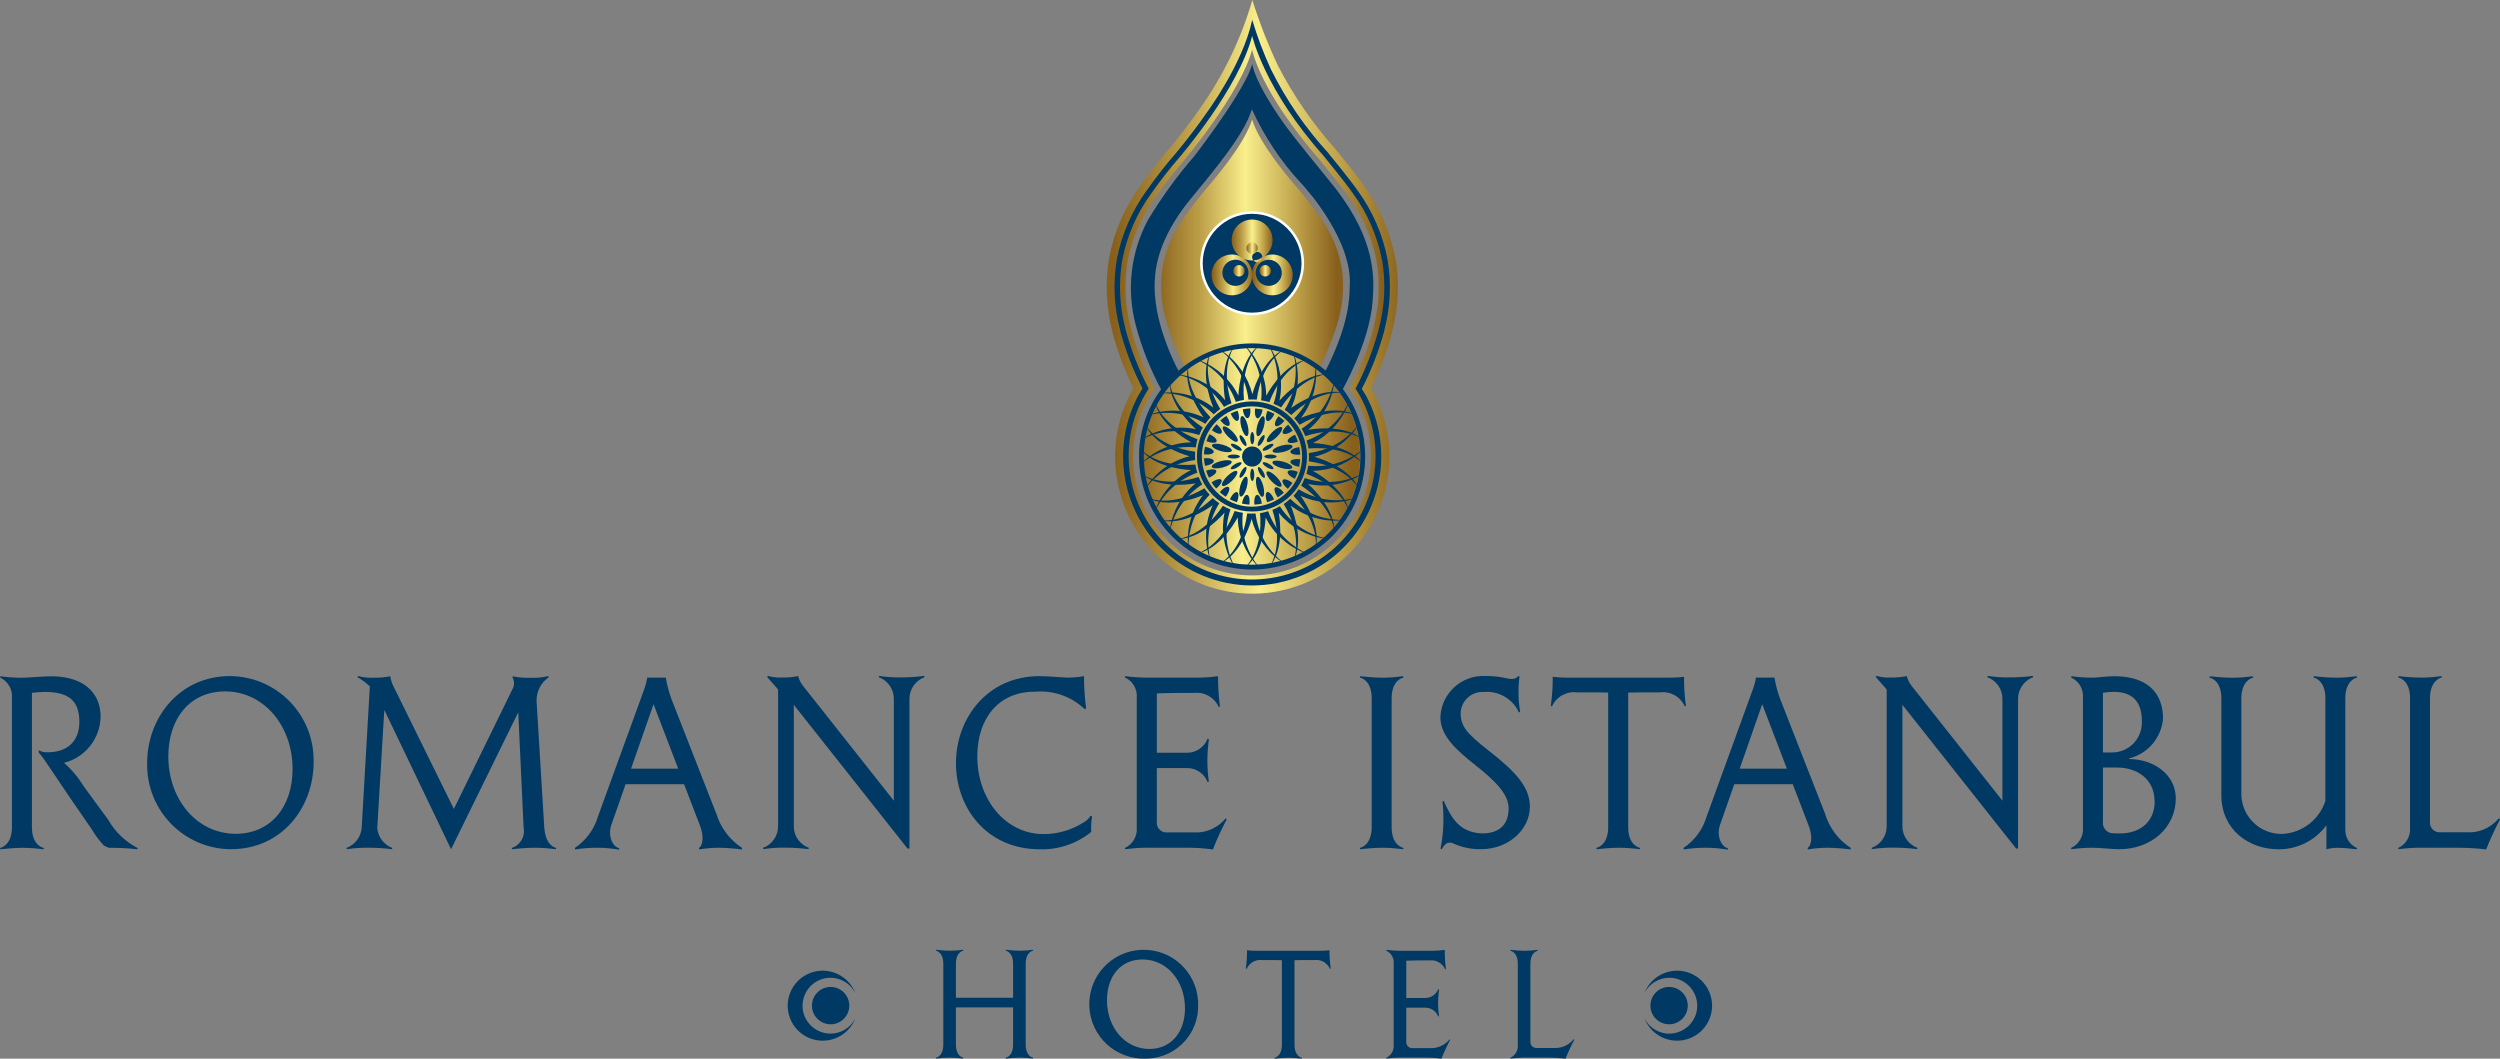 <?xml version="1.0" encoding="UTF-8"?>
<svg id="Laag_1" data-name="Laag 1" xmlns="http://www.w3.org/2000/svg" xmlns:xlink="http://www.w3.org/1999/xlink" viewBox="0 0 337.43 142.89">
  <rect x="0" y="0" width="337.43" height="142.89" fill="#808080" stroke="none"/>
  <defs>
    <style>
      .cls-1 {
        fill: url(#Naamloos_verloop_10);
      }

      .cls-1, .cls-2, .cls-3, .cls-4, .cls-5, .cls-6, .cls-7, .cls-8, .cls-9, .cls-10, .cls-11, .cls-12 {
        stroke-width: 0px;
      }

      .cls-2 {
        fill: url(#Naamloos_verloop_2);
      }

      .cls-3 {
        fill: url(#Naamloos_verloop_7);
      }

      .cls-4 {
        fill: url(#Naamloos_verloop_9);
      }

      .cls-5 {
        fill: url(#Naamloos_verloop_4);
      }

      .cls-6 {
        fill: url(#Naamloos_verloop_6);
      }

      .cls-7 {
        fill: url(#Naamloos_verloop_5);
      }

      .cls-8 {
        fill: url(#Naamloos_verloop_3);
      }

      .cls-9 {
        fill: url(#Naamloos_verloop_8);
      }

      .cls-10 {
        fill: #003963;
      }

      .cls-11 {
        fill: #fff;
      }

      .cls-12 {
        fill: url(#Naamloos_verloop);
      }
    </style>
    <linearGradient id="Naamloos_verloop" data-name="Naamloos verloop" x1="-606.6" y1="-80.79" x2="-605.28" y2="-80.79" gradientTransform="translate(11426.49 2192.49) scale(18.58 26.72)" gradientUnits="userSpaceOnUse">
      <stop offset="0" stop-color="#88601c"/>
      <stop offset=".25" stop-color="#bd9f48"/>
      <stop offset=".5" stop-color="#faef8c"/>
      <stop offset=".79" stop-color="#bd9f48"/>
      <stop offset="1" stop-color="#88601c"/>
    </linearGradient>
    <linearGradient id="Naamloos_verloop_2" data-name="Naamloos verloop 2" x1="-612.52" y1="-74.56" x2="-611.19" y2="-74.56" gradientTransform="translate(13708.03 1711.61) scale(22.13)" gradientUnits="userSpaceOnUse">
      <stop offset="0" stop-color="#88601c"/>
      <stop offset=".25" stop-color="#bd9f48"/>
      <stop offset=".5" stop-color="#faef8c"/>
      <stop offset=".79" stop-color="#bd9f48"/>
      <stop offset="1" stop-color="#88601c"/>
    </linearGradient>
    <linearGradient id="Naamloos_verloop_3" data-name="Naamloos verloop 3" x1="-479.49" y1="71.79" x2="-478.17" y2="71.79" gradientTransform="translate(2163.13 -262.28) scale(4.17)" gradientUnits="userSpaceOnUse">
      <stop offset="0" stop-color="#88601c"/>
      <stop offset=".25" stop-color="#bd9f48"/>
      <stop offset=".5" stop-color="#faef8c"/>
      <stop offset=".79" stop-color="#bd9f48"/>
      <stop offset="1" stop-color="#88601c"/>
    </linearGradient>
    <linearGradient id="Naamloos_verloop_4" data-name="Naamloos verloop 4" x1="-58.3" y1="536.94" x2="-56.98" y2="536.94" gradientTransform="translate(234.68 -591.67) scale(1.17)" gradientUnits="userSpaceOnUse">
      <stop offset="0" stop-color="#88601c"/>
      <stop offset=".25" stop-color="#bd9f48"/>
      <stop offset=".5" stop-color="#faef8c"/>
      <stop offset=".79" stop-color="#bd9f48"/>
      <stop offset="1" stop-color="#88601c"/>
    </linearGradient>
    <linearGradient id="Naamloos_verloop_5" data-name="Naamloos verloop 5" x1="-479.17" y1="71.79" x2="-477.85" y2="71.79" gradientTransform="translate(2167.26 -262.28) scale(4.17)" gradientUnits="userSpaceOnUse">
      <stop offset="0" stop-color="#88601c"/>
      <stop offset=".25" stop-color="#bd9f48"/>
      <stop offset=".5" stop-color="#faef8c"/>
      <stop offset=".79" stop-color="#bd9f48"/>
      <stop offset="1" stop-color="#88601c"/>
    </linearGradient>
    <linearGradient id="Naamloos_verloop_6" data-name="Naamloos verloop 6" x1="-57.56" y1="536.94" x2="-56.24" y2="536.94" gradientTransform="translate(237.36 -591.67) scale(1.17)" gradientUnits="userSpaceOnUse">
      <stop offset="0" stop-color="#88601c"/>
      <stop offset=".25" stop-color="#bd9f48"/>
      <stop offset=".5" stop-color="#faef8c"/>
      <stop offset=".79" stop-color="#bd9f48"/>
      <stop offset="1" stop-color="#88601c"/>
    </linearGradient>
    <linearGradient id="Naamloos_verloop_7" data-name="Naamloos verloop 7" x1="-479.31" y1="63.84" x2="-477.99" y2="63.84" gradientTransform="translate(2164.99 -245.83) scale(4.17 4.36)" gradientUnits="userSpaceOnUse">
      <stop offset="0" stop-color="#88601c"/>
      <stop offset=".25" stop-color="#bd9f48"/>
      <stop offset=".5" stop-color="#faef8c"/>
      <stop offset=".79" stop-color="#bd9f48"/>
      <stop offset="1" stop-color="#88601c"/>
    </linearGradient>
    <linearGradient id="Naamloos_verloop_8" data-name="Naamloos verloop 8" x1="-57.93" y1="536.3" x2="-56.61" y2="536.3" gradientTransform="translate(236.02 -593.99) scale(1.17)" gradientUnits="userSpaceOnUse">
      <stop offset="0" stop-color="#88601c"/>
      <stop offset=".25" stop-color="#bd9f48"/>
      <stop offset=".5" stop-color="#faef8c"/>
      <stop offset=".79" stop-color="#bd9f48"/>
      <stop offset="1" stop-color="#88601c"/>
    </linearGradient>
    <linearGradient id="Naamloos_verloop_9" data-name="Naamloos verloop 9" x1="-620.42" y1="-96.62" x2="-619.1" y2="-96.62" gradientTransform="translate(18595.32 5898.2) scale(29.73 60.63)" gradientUnits="userSpaceOnUse">
      <stop offset="0" stop-color="#88601c"/>
      <stop offset=".25" stop-color="#bd9f48"/>
      <stop offset=".5" stop-color="#faef8c"/>
      <stop offset=".79" stop-color="#bd9f48"/>
      <stop offset="1" stop-color="#88601c"/>
    </linearGradient>
    <linearGradient id="Naamloos_verloop_10" data-name="Naamloos verloop 10" x1="-618.09" y1="-95.48" x2="-616.77" y2="-95.48" gradientTransform="translate(16839.23 5342.55) scale(27 55.52)" gradientUnits="userSpaceOnUse">
      <stop offset="0" stop-color="#88601c"/>
      <stop offset=".25" stop-color="#bd9f48"/>
      <stop offset=".5" stop-color="#faef8c"/>
      <stop offset=".79" stop-color="#bd9f48"/>
      <stop offset="1" stop-color="#88601c"/>
    </linearGradient>
  </defs>
  <g id="romancehotel">
    <g id="Group_119" data-name="Group 119">
      <path id="Path_326" data-name="Path 326" class="cls-10" d="M169.01,8.61s-.26,2.54-7.79,12.44c-2.33,2.68-4.42,5.56-6.26,8.61-2.35,4.36-2.94,9.46-1.66,14.24.82,3.11,2.02,6.11,3.57,8.94.83-.99,2.36-2.47,2.36-2.47,0,0-3.37-5.96-3.39-11.6,0-1.98.19-5.64,3.96-10.77,1.77-2.38,7.52-8.67,8.94-12.62l.24-.61c1.69,3.72,3.98,7.14,6.78,10.12.68.73,6.9,7.71,6.41,13.88-.03,1,.09,4.92-3.47,11.69,1.36,1.27,2.36,2.38,2.36,2.38,0,0,3.81-6.54,4.21-12.27.26-3.29.31-8.2-4.95-15.06-2.06-2.59-5.59-6.79-7.18-9.05s-3.71-5.63-4.13-7.83v-.02Z"/>
      <path id="Path_327" data-name="Path 327" class="cls-10" d="M169.09,79.29c-4.22.06-8.32-1.44-11.5-4.21-2.53-2.24-4.44-5.11-5.52-8.31-.78-2.47-.98-5.09-.59-7.65.37-2.44,1.18-4.78,2.39-6.93-1.77-3.3-2.96-6.89-3.5-10.6-.4-2.83-.24-5.71.45-8.49.62-2.63,1.85-5.07,3.59-7.14.47-.62,4.53-6.05,8.05-10.59,2.26-3,4.04-6.33,5.3-9.87l1.42-4.35,1.23,4.4c1.64,5.85,7.75,13.26,10.3,16.18,2.41,2.76,4.36,5.88,5.79,9.25,1.47,4.27,1.74,8.86.79,13.27-.64,2.81-1.65,5.52-3.01,8.06l-.03.06c2.58,4.21,3.29,9.31,1.95,14.06l-.04.19v.04c-.57,2.05-1.53,3.97-2.81,5.67-1.1,1.44-2.43,2.69-3.93,3.7-2.19,1.48-4.65,2.5-7.24,3.01h-.04c-1.01.16-2.02.24-3.04.24h-.01ZM185.18,31.45c-1.37-3.2-3.23-6.17-5.52-8.79-3.15-3.61-8.94-10.82-10.59-16.71-1.3,3.69-3.16,7.16-5.52,10.29-3.76,4.85-8.08,10.63-8.08,10.63,0,0-8.83,9.13,0,25.39,0,0-8,11.61,3.08,21.82,3.69,3.15,8.6,4.48,13.37,3.61,3.04-.56,10.55-3.08,12.88-11.38,1.38-4.71.59-9.79-2.14-13.86,1.24-2.59,6.05-10.56,2.51-21h.01Z"/>
      <path id="Path_328" data-name="Path 328" class="cls-12" d="M181.07,35.96c-.47-2.43-1.49-4.73-2.97-6.72-1.07-1.54-2.22-3.02-3.46-4.43-.42-.49-4.63-5.34-5.64-8.68h0c-1.02,3.34-5.22,8.18-5.64,8.68-1.23,1.41-2.39,2.89-3.46,4.43-1.48,1.99-2.5,4.29-2.97,6.72-.37,2.34-.24,4.74.37,7.03.85,2.95,2.06,5.79,3.58,8.45h16.25c1.53-2.67,2.73-5.51,3.58-8.46.61-2.29.73-4.69.36-7.03h0Z"/>
      <circle id="Ellipse_110" data-name="Ellipse 110" class="cls-2" cx="168.95" cy="61.61" r="14.62"/>
      <path id="Path_329" data-name="Path 329" class="cls-10" d="M183.62,61.61c0,8.08-6.55,14.62-14.62,14.62s-14.62-6.55-14.62-14.62,6.55-14.62,14.62-14.62h0c8.08,0,14.62,6.55,14.62,14.62ZM169,46.35c-8.43,0-15.26,6.83-15.26,15.26s6.83,15.26,15.26,15.26,15.26-6.83,15.26-15.26h0c0-8.43-6.83-15.26-15.26-15.26Z"/>
      <circle id="Ellipse_111" data-name="Ellipse 111" class="cls-11" cx="169" cy="35.53" r="7.02"/>
      <circle id="Ellipse_112" data-name="Ellipse 112" class="cls-10" cx="169" cy="35.53" r="6.67"/>
      <g id="Group_100" data-name="Group 100">
        <g id="Group_97" data-name="Group 97">
          <path id="Path_332" data-name="Path 332" class="cls-8" d="M168.66,35.73c-.76-1.32-2.45-1.77-3.76-1.01-1.32.76-1.77,2.45-1.01,3.76.76,1.32,2.45,1.77,3.76,1.01h0c1.32-.76,1.77-2.45,1.01-3.76ZM167.63,38.35c-.84.49-1.92.2-2.41-.65-.49-.84-.2-1.92.65-2.41.84-.49,1.92-.2,2.41.64s.2,1.92-.64,2.41h0Z"/>
          <circle id="Ellipse_113" data-name="Ellipse 113" class="cls-5" cx="167.23" cy="36.55" r=".77"/>
        </g>
        <g id="Group_98" data-name="Group 98">
          <path id="Path_333" data-name="Path 333" class="cls-7" d="M173.1,34.72c-1.32-.76-3-.31-3.76,1.01-.76,1.32-.31,3,1.01,3.76,1.32.76,3,.31,3.76-1.01h0c.76-1.32.31-3-1.01-3.76ZM172.77,37.71c-.49.84-1.57,1.13-2.41.64s-1.13-1.57-.64-2.41,1.56-1.13,2.41-.64c.84.49,1.13,1.57.65,2.41h0Z"/>
          <circle id="Ellipse_114" data-name="Ellipse 114" class="cls-6" cx="170.77" cy="36.55" r=".77"/>
        </g>
        <g id="Group_99" data-name="Group 99">
          <path id="Path_334" data-name="Path 334" class="cls-3" d="M169,29.63c-1.52,0-2.76,1.23-2.76,2.76s1.23,2.76,2.76,2.76,2.76-1.23,2.76-2.76h0c0-1.52-1.23-2.76-2.76-2.76ZM169,34.7c0-.38.31-.69.69-.69s.69.31.69.69-.31.69-.69.69-.68-.31-.69-.69h0Z"/>
          <circle id="Ellipse_115" data-name="Ellipse 115" class="cls-9" cx="169" cy="33.49" r=".77"/>
        </g>
      </g>
      <path id="Path_336" data-name="Path 336" class="cls-4" d="M188.31,34.75c-.68-3.48-2.11-6.77-4.19-9.65l-.02-.04c-.97-1.42-3.62-4.66-3.92-5.02l-.03-.03-.04-.05c-2.99-3.36-5.54-7.08-7.61-11.08-1.36-2.88-2.52-5.85-3.47-8.88-1.52,5.25-3.91,10.2-7.08,14.65-2.13,3.07-4.07,5.34-4.1,5.37h0c-1.4,1.61-2.71,3.3-3.93,5.04l-.02.03c-2.08,2.87-3.51,6.17-4.19,9.65-.57,3.35-.42,6.79.44,10.08v.04c.69,2.6,1.64,5.13,2.84,7.53-5.1,8.85-2.06,20.17,6.79,25.27,8.85,5.1,20.17,2.06,25.27-6.79,3.3-5.72,3.3-12.77,0-18.5,1.2-2.4,2.15-4.91,2.83-7.51v-.04c.87-3.29,1.03-6.72.45-10.08h-.02ZM186.85,44.57v.05c-.73,2.72-1.75,5.36-3.04,7.86l.64,1.06h0c.22.42.42.85.61,1.29,3.74,8.87-.43,19.09-9.29,22.82-8.87,3.74-19.09-.43-22.82-9.29-1.82-4.33-1.82-9.2,0-13.53.18-.44.39-.86.6-1.28h0l.65-1.12c-1.28-2.49-2.29-5.11-3.01-7.82v-.04c-.84-3.14-.98-6.43-.44-9.63.65-3.33,2.03-6.48,4.02-9.23l.03-.04c1.21-1.72,2.5-3.37,3.87-4.95.02-.03,1.99-2.32,4.16-5.45,0,0,4.91-6.58,6.18-12.59.69,2.28,1.53,4.51,2.53,6.68,2.05,4.12,4.66,7.94,7.78,11.33l.02.03v.02c.31.36,2.93,3.57,3.88,4.95l.03.04c2,2.75,3.37,5.9,4.02,9.23.55,3.2.4,6.49-.43,9.63h0v-.02Z"/>
      <path id="Path_337" data-name="Path 337" class="cls-1" d="M186.53,35.07c-.63-3.23-1.96-6.28-3.9-8.94l-.03-.04c-.95-1.39-3.71-4.76-3.83-4.9h0v-.02c-8.13-9.05-9.76-16.33-9.76-16.33-1.84,7.14-9.78,16.35-9.78,16.35-1.36,1.56-2.63,3.2-3.82,4.89l-.03.04c-1.94,2.66-3.27,5.71-3.9,8.94-.53,3.1-.38,6.28.42,9.32v.05c.75,2.78,1.8,5.47,3.14,8.02-5.03,7.71-2.85,18.03,4.86,23.06s18.03,2.85,23.06-4.86c3.6-5.53,3.61-12.66,0-18.19,1.34-2.55,2.39-5.25,3.14-8.04v-.05c.82-3.04.96-6.22.44-9.32v.02ZM185.39,44.21v.06c-.72,2.66-1.72,5.23-2.99,7.67l-.25.5c5.07,7.27,3.29,17.27-3.98,22.34s-17.27,3.29-22.34-3.98c-3.72-5.33-3.85-12.37-.35-17.84.12-.17.25-.33.39-.49l-.03-.05h0l-.3-.58-.02-.04v-.02h0c-1.23-2.39-2.2-4.9-2.89-7.5v-.06c-.79-2.94-.93-6.01-.42-9.01.61-3.12,1.91-6.08,3.78-8.65l.03-.04c1.17-1.67,2.43-3.29,3.77-4.84,0,0,7.65-9.07,9.21-14.99,0,0,.98,5.56,9.19,14.97,0,0,2.85,3.48,3.79,4.85l.03.04c1.88,2.57,3.17,5.52,3.78,8.65.51,3,.37,6.07-.41,9.01h.01Z"/>
      <circle id="Ellipse_116" data-name="Ellipse 116" class="cls-10" cx="169" cy="61.62" r="1.36"/>
      <g id="Group_101" data-name="Group 101">
        <ellipse id="Ellipse_117" data-name="Ellipse 117" class="cls-10" cx="167.97" cy="57.51" rx=".45" ry="1.39" transform="translate(-9.02 43.45) rotate(-14.36)"/>
        <ellipse id="Ellipse_118" data-name="Ellipse 118" class="cls-10" cx="166.05" cy="58.59" rx=".45" ry="1.39" transform="translate(6.37 132.8) rotate(-44.36)"/>
        <ellipse id="Ellipse_119" data-name="Ellipse 119" class="cls-10" cx="170.07" cy="65.71" rx=".45" ry="1.39" transform="translate(-10.98 44.23) rotate(-14.36)"/>
        <ellipse id="Ellipse_120" data-name="Ellipse 120" class="cls-10" cx="171.96" cy="64.66" rx=".45" ry="1.39" transform="translate(3.79 138.63) rotate(-44.35)"/>
        <ellipse id="Ellipse_121" data-name="Ellipse 121" class="cls-10" cx="164.92" cy="60.46" rx=".45" ry="1.39" transform="translate(62.19 202.94) rotate(-74.34)"/>
        <ellipse id="Ellipse_122" data-name="Ellipse 122" class="cls-10" cx="164.9" cy="62.67" rx="1.39" ry=".45" transform="translate(-10.39 42.82) rotate(-14.35)"/>
        <ellipse id="Ellipse_123" data-name="Ellipse 123" class="cls-10" cx="165.97" cy="64.58" rx="1.39" ry=".45" transform="translate(2.14 134.42) rotate(-44.35)"/>
        <ellipse id="Ellipse_124" data-name="Ellipse 124" class="cls-10" cx="167.84" cy="65.68" rx="1.39" ry=".45" transform="translate(59.29 209.56) rotate(-74.34)"/>
        <ellipse id="Ellipse_125" data-name="Ellipse 125" class="cls-10" cx="173.08" cy="62.75" rx=".45" ry="1.39" transform="translate(65.94 212.46) rotate(-74.34)"/>
        <ellipse id="Ellipse_126" data-name="Ellipse 126" class="cls-10" cx="173.11" cy="60.57" rx="1.39" ry=".45" transform="translate(-9.61 44.79) rotate(-14.35)"/>
        <ellipse id="Ellipse_127" data-name="Ellipse 127" class="cls-10" cx="172.03" cy="58.65" rx="1.39" ry=".45" transform="translate(8.01 136.97) rotate(-44.35)"/>
        <ellipse id="Ellipse_128" data-name="Ellipse 128" class="cls-10" cx="170.14" cy="57.53" rx="1.39" ry=".45" transform="translate(68.82 205.82) rotate(-74.34)"/>
      </g>
      <g id="Group_102" data-name="Group 102">
        <ellipse id="Ellipse_129" data-name="Ellipse 129" class="cls-10" cx="169.02" cy="59.14" rx=".27" ry=".83"/>
        <ellipse id="Ellipse_130" data-name="Ellipse 130" class="cls-10" cx="167.77" cy="59.47" rx=".27" ry=".83" transform="translate(-7.26 91.82) rotate(-29.99)"/>
        <ellipse id="Ellipse_131" data-name="Ellipse 131" class="cls-10" cx="166.88" cy="60.36" rx=".27" ry=".83" transform="translate(31.16 174.7) rotate(-60)"/>
        <ellipse id="Ellipse_132" data-name="Ellipse 132" class="cls-10" cx="169.02" cy="64.09" rx=".27" ry=".83"/>
        <ellipse id="Ellipse_133" data-name="Ellipse 133" class="cls-10" cx="170.25" cy="63.77" rx=".27" ry=".83" transform="translate(-9.07 93.67) rotate(-30)"/>
        <ellipse id="Ellipse_134" data-name="Ellipse 134" class="cls-10" cx="171.16" cy="62.85" rx=".27" ry=".83" transform="translate(31.15 179.66) rotate(-60)"/>
        <ellipse id="Ellipse_135" data-name="Ellipse 135" class="cls-10" cx="171.48" cy="61.62" rx=".83" ry=".27"/>
        <ellipse id="Ellipse_136" data-name="Ellipse 136" class="cls-10" cx="171.15" cy="60.37" rx=".83" ry=".27" transform="translate(-7.26 93.66) rotate(-30)"/>
        <ellipse id="Ellipse_137" data-name="Ellipse 137" class="cls-10" cx="170.23" cy="59.46" rx=".83" ry=".27" transform="translate(33.64 177.17) rotate(-60.01)"/>
        <ellipse id="Ellipse_138" data-name="Ellipse 138" class="cls-10" cx="166.52" cy="61.62" rx=".83" ry=".27"/>
        <ellipse id="Ellipse_139" data-name="Ellipse 139" class="cls-10" cx="166.85" cy="62.86" rx=".83" ry=".27" transform="translate(-9.08 91.85) rotate(-30)"/>
        <ellipse id="Ellipse_140" data-name="Ellipse 140" class="cls-10" cx="167.77" cy="63.76" rx=".83" ry=".27" transform="translate(28.67 177.17) rotate(-60)"/>
      </g>
      <path id="Path_338" data-name="Path 338" class="cls-10" d="M168.98,54.18c-4.11,0-7.43,3.33-7.43,7.43s3.33,7.43,7.43,7.43,7.43-3.33,7.43-7.43-3.33-7.43-7.43-7.43h0ZM168.98,68.39c-3.74,0-6.77-3.03-6.77-6.77s3.03-6.77,6.77-6.77,6.77,3.03,6.77,6.77h0c0,3.74-3.03,6.77-6.77,6.77Z"/>
      <g id="Group_103" data-name="Group 103">
        <path id="Path_339" data-name="Path 339" class="cls-10" d="M170.41,55.28c-.11.7-.42,1.22-.69,1.18s-.41-.63-.31-1.32c.34.02.68.06,1.01.14h0Z"/>
        <path id="Path_340" data-name="Path 340" class="cls-10" d="M168.75,55.12c.08.7-.09,1.29-.36,1.32s-.56-.5-.65-1.19c.33-.07.67-.12,1.01-.13Z"/>
        <path id="Path_341" data-name="Path 341" class="cls-10" d="M167.04,55.43c.25.66.25,1.27,0,1.37s-.67-.34-.93-.99c.3-.15.62-.28.94-.38h-.01Z"/>
        <path id="Path_342" data-name="Path 342" class="cls-10" d="M165.53,56.13c.41.57.57,1.16.35,1.32s-.74-.15-1.16-.71c.25-.23.52-.43.81-.61Z"/>
        <path id="Path_343" data-name="Path 343" class="cls-10" d="M164.19,57.26c.55.44.85.97.68,1.19s-.75.04-1.3-.39c.18-.28.39-.55.62-.8h0Z"/>
        <path id="Path_344" data-name="Path 344" class="cls-10" d="M163.24,58.61c.64.28,1.07.72.96.97s-.71.24-1.36-.04c.1-.32.24-.64.4-.94h0Z"/>
        <path id="Path_345" data-name="Path 345" class="cls-10" d="M162.64,60.31c.7.11,1.22.42,1.18.69s-.63.41-1.32.31c.02-.34.06-.68.14-1.01h0Z"/>
        <path id="Path_346" data-name="Path 346" class="cls-10" d="M162.51,61.86c.7-.08,1.29.09,1.32.36s-.5.56-1.19.65c-.07-.33-.12-.67-.13-1.01Z"/>
        <path id="Path_347" data-name="Path 347" class="cls-10" d="M162.79,63.54c.66-.26,1.27-.25,1.37,0s-.34.67-.99.93c-.15-.3-.28-.62-.38-.94h0Z"/>
        <path id="Path_348" data-name="Path 348" class="cls-10" d="M163.53,65.12c.57-.42,1.16-.57,1.32-.35s-.15.74-.71,1.16c-.23-.25-.43-.52-.61-.81Z"/>
        <path id="Path_349" data-name="Path 349" class="cls-10" d="M164.64,66.43c.44-.55.97-.85,1.19-.68s.04.75-.39,1.3c-.28-.18-.55-.39-.8-.62h0Z"/>
        <path id="Path_350" data-name="Path 350" class="cls-10" d="M166.01,67.39c.28-.64.72-1.07.97-.96s.24.72-.04,1.36c-.32-.1-.64-.24-.94-.4h0Z"/>
        <path id="Path_351" data-name="Path 351" class="cls-10" d="M167.63,67.97c.11-.7.42-1.22.69-1.18s.41.63.31,1.32c-.34-.02-.68-.07-1.01-.14h0Z"/>
        <path id="Path_352" data-name="Path 352" class="cls-10" d="M169.31,68.11c-.08-.7.09-1.29.36-1.32s.56.5.64,1.19c-.33.07-.67.12-1.01.13h0Z"/>
        <path id="Path_353" data-name="Path 353" class="cls-10" d="M171.03,67.79c-.25-.66-.25-1.27,0-1.37s.67.34.93.99c-.3.15-.62.28-.94.38h.01Z"/>
        <path id="Path_354" data-name="Path 354" class="cls-10" d="M172.47,67.12c-.42-.57-.57-1.16-.35-1.32s.74.15,1.16.71c-.25.23-.52.43-.81.61Z"/>
        <path id="Path_355" data-name="Path 355" class="cls-10" d="M173.82,65.98c-.55-.44-.85-.97-.68-1.19s.75-.04,1.3.39c-.18.28-.39.55-.62.8h0Z"/>
        <path id="Path_356" data-name="Path 356" class="cls-10" d="M174.77,64.62c-.64-.28-1.07-.72-.96-.97s.72-.24,1.36.04c-.11.32-.24.64-.4.94h0Z"/>
        <path id="Path_357" data-name="Path 357" class="cls-10" d="M175.35,63c-.7-.11-1.22-.42-1.18-.69s.63-.41,1.32-.31c-.02.34-.07.68-.14,1.01h0Z"/>
        <path id="Path_358" data-name="Path 358" class="cls-10" d="M175.49,61.36c-.7.08-1.29-.09-1.32-.36s.5-.56,1.19-.65c.07.33.12.67.13,1.01Z"/>
        <path id="Path_359" data-name="Path 359" class="cls-10" d="M175.18,59.61c-.66.26-1.27.25-1.37,0s.34-.67.99-.93c.15.3.28.62.38.94h0Z"/>
        <path id="Path_360" data-name="Path 360" class="cls-10" d="M174.48,58.13c-.57.42-1.16.57-1.32.35s.15-.74.71-1.16c.23.25.43.52.61.81Z"/>
        <path id="Path_361" data-name="Path 361" class="cls-10" d="M173.36,56.8c-.44.55-.97.85-1.19.68s-.04-.75.39-1.3c.28.18.55.39.8.62h0Z"/>
        <path id="Path_362" data-name="Path 362" class="cls-10" d="M172.01,55.86c-.28.64-.72,1.07-.97.96s-.24-.72.04-1.36c.32.11.64.24.94.4h0Z"/>
      </g>
      <g id="Group_118" data-name="Group 118">
        <g id="Group_104" data-name="Group 104">
          <path id="Path_363" data-name="Path 363" class="cls-10" d="M168.5,53.94c.2-.02.4-.02.6-.02.18,0,.35,0,.53.02.67-4.93,3.38-6.54,3.38-6.54l-.11-.02c-2.82,1.63-3.87,5.83-3.87,5.83-.58-2.34-1.99-4.38-3.96-5.75l-.09.03c1.96,1.61,3.23,3.92,3.53,6.45h-.01Z"/>
          <path id="Path_364" data-name="Path 364" class="cls-10" d="M169.47,69.3c-.2.02-.4.02-.6.02-.18,0-.35,0-.53-.02-.67,4.93-3.38,6.54-3.38,6.54l.11.02c2.82-1.63,3.87-5.83,3.87-5.83.58,2.34,1.99,4.38,3.96,5.75l.09-.03c-1.97-1.61-3.23-3.92-3.53-6.45h.01Z"/>
        </g>
        <g id="Group_105" data-name="Group 105">
          <path id="Path_365" data-name="Path 365" class="cls-10" d="M166.8,54.24c.19-.06.38-.11.58-.16.17-.04.35-.07.52-.1-.44-4.95,1.84-7.13,1.84-7.13h-.11c-2.39,2.22-2.48,6.54-2.48,6.54-1.08-2.15-2.91-3.83-5.15-4.72l-.08.05c2.28,1.14,4.02,3.11,4.88,5.51h0Z"/>
          <path id="Path_366" data-name="Path 366" class="cls-10" d="M171.17,69c-.19.06-.38.11-.58.16-.17.04-.35.07-.52.1.44,4.95-1.84,7.13-1.84,7.13h.11c2.39-2.22,2.48-6.54,2.48-6.54,1.08,2.15,2.91,3.83,5.15,4.72l.08-.05c-2.28-1.14-4.03-3.11-4.88-5.51h0Z"/>
        </g>
        <g id="Group_106" data-name="Group 106">
          <path id="Path_367" data-name="Path 367" class="cls-10" d="M165.21,54.92c.18-.1.35-.19.53-.28.16-.08.32-.15.48-.21-1.53-4.73.21-7.36.21-7.36l-.1.03c-1.84,2.7-.96,6.93-.96,6.93-1.53-1.86-3.69-3.08-6.07-3.46l-.07.07c2.47.6,4.62,2.13,5.98,4.28h0Z"/>
          <path id="Path_368" data-name="Path 368" class="cls-10" d="M172.75,68.33c-.18.1-.35.19-.53.28-.16.08-.32.15-.48.21,1.53,4.73-.21,7.36-.21,7.36l.1-.03c1.84-2.7.96-6.93.96-6.93,1.53,1.85,3.69,3.08,6.07,3.46l.07-.07c-2.47-.6-4.62-2.13-5.98-4.28h0Z"/>
        </g>
        <g id="Group_107" data-name="Group 107">
          <path id="Path_369" data-name="Path 369" class="cls-10" d="M163.82,55.92c.15-.14.3-.27.46-.4.14-.11.28-.21.42-.31-2.55-4.27-1.43-7.22-1.43-7.22l-.1.05c-1.19,3.04.6,6.97.6,6.97-1.91-1.47-4.28-2.19-6.68-2.02l-.05.08c2.54.04,4.97,1.06,6.78,2.85h0Z"/>
          <path id="Path_370" data-name="Path 370" class="cls-10" d="M174.15,67.32c-.15.14-.3.27-.46.4-.14.11-.28.21-.42.31,2.55,4.27,1.43,7.22,1.43,7.22l.1-.05c1.19-3.04-.6-6.97-.6-6.97,1.91,1.47,4.28,2.19,6.68,2.02l.05-.08c-2.54-.04-4.97-1.06-6.78-2.85h0Z"/>
        </g>
        <g id="Group_108" data-name="Group 108">
          <path id="Path_371" data-name="Path 371" class="cls-10" d="M162.68,57.21c.11-.16.23-.33.36-.49.11-.13.23-.27.34-.4-3.44-3.6-3-6.72-3-6.72l-.08.07c-.49,3.23,2.14,6.66,2.14,6.66-2.19-1.01-4.66-1.18-6.97-.48l-.03.09c2.49-.53,5.08-.08,7.24,1.26h0Z"/>
          <path id="Path_372" data-name="Path 372" class="cls-10" d="M175.29,66.03c-.11.17-.23.33-.36.49s-.23.27-.34.4c3.44,3.6,3,6.72,3,6.72l.08-.07c.49-3.23-2.14-6.66-2.14-6.66,2.19,1.01,4.66,1.18,6.97.48l.03-.09c-2.49.53-5.08.08-7.25-1.26h0Z"/>
        </g>
        <g id="Group_109" data-name="Group 109">
          <path id="Path_373" data-name="Path 373" class="cls-10" d="M161.86,58.73c.07-.19.15-.37.24-.55.08-.16.16-.31.25-.47-4.15-2.74-4.42-5.89-4.42-5.89l-.06.09c.25,3.25,3.57,6.02,3.57,6.02-2.35-.5-4.81-.11-6.9,1.08v.1c2.29-1.07,4.93-1.21,7.33-.38h-.01Z"/>
          <path id="Path_374" data-name="Path 374" class="cls-10" d="M176.11,64.52c-.07.19-.15.37-.24.55-.08.16-.16.32-.25.47,4.15,2.74,4.42,5.89,4.42,5.89l.06-.09c-.24-3.25-3.57-6.02-3.57-6.02,2.35.5,4.81.11,6.9-1.08v-.1c-2.29,1.07-4.93,1.2-7.33.38h.01Z"/>
        </g>
        <g id="Group_110" data-name="Group 110">
          <path id="Path_375" data-name="Path 375" class="cls-10" d="M161.39,60.39c.03-.2.07-.39.11-.59.04-.17.08-.34.13-.51-4.65-1.75-5.62-4.76-5.62-4.76l-.04.1c.96,3.12,4.82,5.07,4.82,5.07-2.41.04-4.71.96-6.49,2.59v.1c2.02-1.56,4.56-2.27,7.09-2h0Z"/>
          <path id="Path_376" data-name="Path 376" class="cls-10" d="M176.58,62.86c-.03.2-.07.39-.11.59-.04.17-.09.34-.13.51,4.65,1.75,5.62,4.76,5.62,4.76l.04-.1c-.96-3.12-4.82-5.07-4.82-5.07,2.41-.04,4.71-.96,6.49-2.59v-.1c-2.02,1.56-4.56,2.27-7.09,2h0Z"/>
        </g>
        <g id="Group_111" data-name="Group 111">
          <path id="Path_377" data-name="Path 377" class="cls-10" d="M161.31,62.1c0-.2-.02-.4-.02-.6,0-.18,0-.35.02-.53-4.93-.67-6.54-3.38-6.54-3.38l-.02.11c1.63,2.83,5.82,3.88,5.82,3.88-2.34.57-4.38,1.99-5.75,3.96l.03.09c1.61-1.97,3.93-3.23,6.45-3.53h0Z"/>
          <path id="Path_378" data-name="Path 378" class="cls-10" d="M176.66,61.14c0,.2.02.4.02.6,0,.18,0,.35-.02.53,4.93.67,6.54,3.38,6.54,3.38l.02-.11c-1.63-2.83-5.82-3.88-5.82-3.88,2.34-.57,4.38-1.99,5.75-3.96l-.03-.09c-1.61,1.97-3.93,3.23-6.45,3.53h0Z"/>
        </g>
        <g id="Group_112" data-name="Group 112">
          <path id="Path_379" data-name="Path 379" class="cls-10" d="M161.6,63.8c-.06-.19-.11-.38-.16-.58-.04-.17-.07-.35-.1-.52-4.95.44-7.13-1.85-7.13-1.85v.11c2.22,2.39,6.54,2.48,6.54,2.48-2.15,1.08-3.83,2.91-4.72,5.14l.05.08c1.14-2.27,3.12-4.02,5.51-4.86h.01Z"/>
          <path id="Path_380" data-name="Path 380" class="cls-10" d="M176.36,59.44c.06.19.11.38.16.58.04.17.07.35.1.52,4.95-.44,7.13,1.85,7.13,1.85v-.11c-2.22-2.39-6.54-2.48-6.54-2.48,2.15-1.08,3.83-2.91,4.72-5.14l-.05-.08c-1.14,2.28-3.11,4.02-5.51,4.87h-.01Z"/>
        </g>
        <g id="Group_113" data-name="Group 113">
          <path id="Path_381" data-name="Path 381" class="cls-10" d="M162.27,65.39c-.1-.18-.19-.35-.28-.53-.08-.16-.15-.32-.21-.48-4.73,1.53-7.36-.22-7.36-.22l.03.1c2.7,1.84,6.93.97,6.93.97-1.86,1.53-3.09,3.69-3.46,6.06l.07.07c.6-2.47,2.14-4.61,4.28-5.98h0Z"/>
          <path id="Path_382" data-name="Path 382" class="cls-10" d="M175.69,57.86c.1.18.19.35.28.53.08.16.15.32.21.48,4.73-1.53,7.36.22,7.36.22l-.03-.1c-2.7-1.84-6.93-.97-6.93-.97,1.86-1.53,3.09-3.69,3.46-6.06l-.07-.07c-.6,2.47-2.14,4.61-4.29,5.98h0Z"/>
        </g>
        <g id="Group_114" data-name="Group 114">
          <path id="Path_383" data-name="Path 383" class="cls-10" d="M163.28,66.78c-.14-.15-.27-.3-.4-.46-.11-.14-.21-.28-.31-.42-4.27,2.54-7.22,1.43-7.22,1.43l.05.1c3.04,1.19,6.97-.6,6.97-.6-1.47,1.9-2.19,4.28-2.03,6.68l.08.05c.04-2.54,1.06-4.97,2.85-6.78h0Z"/>
          <path id="Path_384" data-name="Path 384" class="cls-10" d="M174.69,56.46c.14.15.27.3.4.46.11.14.22.28.31.42,4.27-2.54,7.22-1.43,7.22-1.43l-.05-.1c-3.04-1.19-6.97.6-6.97.6,1.47-1.9,2.19-4.28,2.03-6.68l-.08-.05c-.04,2.54-1.06,4.97-2.85,6.78h0Z"/>
        </g>
        <g id="Group_115" data-name="Group 115">
          <path id="Path_385" data-name="Path 385" class="cls-10" d="M164.57,67.93c-.16-.11-.33-.23-.49-.36-.13-.11-.26-.23-.4-.34-3.6,3.43-6.72,3-6.72,3l.07.08c3.23.49,6.66-2.13,6.66-2.13-1.01,2.18-1.18,4.66-.49,6.97l.09.03c-.53-2.49-.08-5.08,1.27-7.24h0Z"/>
          <path id="Path_386" data-name="Path 386" class="cls-10" d="M173.4,55.32c.16.11.33.23.48.36.14.11.27.23.4.34,3.6-3.44,6.72-3,6.72-3l-.07-.08c-3.23-.49-6.66,2.13-6.66,2.13,1.01-2.18,1.18-4.66.49-6.97l-.09-.03c.53,2.49.08,5.08-1.27,7.24h0Z"/>
        </g>
        <g id="Group_116" data-name="Group 116">
          <path id="Path_387" data-name="Path 387" class="cls-10" d="M166.08,68.76c-.19-.07-.37-.15-.55-.24-.16-.08-.32-.16-.47-.25-2.75,4.14-5.89,4.42-5.89,4.42l.09.06c3.25-.24,6.02-3.56,6.02-3.56-.5,2.35-.12,4.81,1.07,6.9h.1c-1.07-2.3-1.2-4.93-.37-7.33h0Z"/>
          <path id="Path_388" data-name="Path 388" class="cls-10" d="M171.89,54.5c.19.07.37.15.55.24.16.08.32.16.47.25,2.75-4.14,5.89-4.42,5.89-4.42l-.09-.06c-3.25.24-6.02,3.56-6.02,3.56.5-2.35.12-4.81-1.07-6.9h-.1c1.07,2.3,1.2,4.93.37,7.33h0Z"/>
        </g>
        <g id="Group_117" data-name="Group 117">
          <path id="Path_389" data-name="Path 389" class="cls-10" d="M167.74,69.21c-.2-.03-.39-.07-.59-.11-.18-.04-.35-.08-.51-.13-1.76,4.65-4.76,5.62-4.76,5.62l.1.04c3.12-.96,5.08-4.81,5.08-4.81.04,2.41.96,4.71,2.58,6.49h.1c-1.56-2.02-2.27-4.56-1.99-7.09h-.01Z"/>
          <path id="Path_390" data-name="Path 390" class="cls-10" d="M170.23,54.03c.2.03.39.07.59.11.17.04.34.09.51.13,1.76-4.65,4.76-5.62,4.76-5.62l-.1-.04c-3.12.96-5.08,4.81-5.08,4.81-.04-2.41-.96-4.71-2.58-6.49h-.1c1.56,2.02,2.27,4.56,1.99,7.09h.01Z"/>
        </g>
      </g>
    </g>
    <g id="Group_161" data-name="Group 161">
      <g id="Group_157" data-name="Group 157">
        <path id="Path_182" data-name="Path 182" class="cls-10" d="M14.64,110.7c.92,1.61,2.29,2.91,3.93,3.76l-.03.17c-1.28-.15-2.56-.21-3.85-.2l-.66-.29c-.62-.67-1.17-1.4-1.63-2.18-4.88-7-6.37-9.53-7.06-10.25l-.11-.14v-.32c.35.21.75.31,1.15.29,2.61,0,4.33-1.38,4.33-4.1s-1.26-4.05-4.68-4.05c-.54,0-1.18.06-1.72.12v18.17c0,1.81.83,2.58,1.61,2.78l-.06.17c-.91-.12-1.83-.19-2.76-.2-1.29,0-2.73.17-3.04.2l-.06-.17c.77-.2,1.61-.98,1.61-2.78v-17.45c.11-1.18-.53-2.29-1.61-2.78l.06-.17c.91.12,1.83.19,2.76.2,1,0,2.96-.2,4.1-.2,4.25,0,6.66,2.12,6.66,5.48-.07,2.94-2.08,5.48-4.94,6.2,1.07.94,1.99,2.05,2.73,3.27l3.27,4.46h0Z"/>
        <path id="Path_183" data-name="Path 183" class="cls-10" d="M31.14,114.62c-6.28-.05-11.33-5.18-11.28-11.47v-.16c0-6.05,4.3-11.74,11.19-11.74,6.28.05,11.33,5.17,11.28,11.45v.17c0,6.06-4.22,11.75-11.19,11.75h0ZM30.39,93.32c-4.71,0-7.67,3.59-7.67,8.78,0,5.8,3.85,10.44,9.1,10.44,4.68,0,7.67-3.59,7.67-8.75,0-5.82-3.88-10.47-9.1-10.47h0Z"/>
        <path id="Path_184" data-name="Path 184" class="cls-10" d="M73.46,111.67c.14,1.81.83,2.58,1.61,2.78l-.06.17c-.91-.12-1.83-.19-2.76-.2-1.38,0-2.81.17-3.13.2l-.06-.17c1.18-.37,1.87-1.58,1.61-2.78l-.72-15.53-9.07,18.48-9.01-18.8-.95,15.96c.11,1.21.9,2.24,2.04,2.67l-.06.17c-1.02-.13-2.04-.2-3.07-.2-1.01-.02-2.02.05-3.01.2l-.06-.17c1.22-.45,2.04-1.6,2.07-2.9l1.09-18.91c-.5-.48-1.06-.89-1.66-1.23l.06-.17c.71.2,1.45.27,2.18.23.73.02,1.46-.05,2.18-.2.07.52.24,1.03.49,1.49l8.09,16.42,7.89-16.12c.3-.49.31-1.11.03-1.61l.03-.17c.8.17,1.62.24,2.44.2.79.04,1.58-.04,2.35-.23l.06.17c-1.04.71-1.65,1.9-1.64,3.16l1.04,17.1h0Z"/>
        <path id="Path_185" data-name="Path 185" class="cls-10" d="M96.67,109.77c.57,1.93,1.81,3.59,3.5,4.68l-.03.2c-1.02-.13-2.04-.21-3.07-.23-.9,0-1.81.08-2.7.23l-.03-.2c.46-.26.75-1.44.14-3.01l-2.15-5.6h-7.89l-1.92,5.48c-.54,1.58.23,3.01,1.06,3.16l-.03.2c-.97-.17-1.95-.26-2.93-.26-1,0-2,.07-2.98.23l-.06-.2c1.51-1,2.62-2.51,3.13-4.25l6.31-17.36c.16-.45.27-.91.34-1.38h2.5c.17.99.43,1.96.77,2.9l6.03,15.41h.01ZM88.21,95.05l-3.04,8.7h6.37l-3.33-8.7Z"/>
        <path id="Path_186" data-name="Path 186" class="cls-10" d="M124.79,91.4c-1.22.45-2.03,1.6-2.04,2.9v20.23h-.26l-15.35-19.4v16.41c0,1.3.82,2.45,2.04,2.9l-.06.17c-1.02-.13-2.04-.2-3.07-.2-1.01-.02-2.02.05-3.01.2l-.06-.17c1.22-.44,2.04-1.6,2.04-2.9v-18.48l-1.46-1.67.06-.17c.6.18,1.22.25,1.84.23.76.02,1.52-.05,2.27-.2.12.47.33.91.63,1.29l12.28,15.53v-13.77c0-1.3-.82-2.46-2.04-2.9l.06-.17c1,.15,2.01.22,3.01.2,1.03,0,2.05-.07,3.07-.2l.06.17h-.01Z"/>
        <path id="Path_187" data-name="Path 187" class="cls-10" d="M139.63,93.36c-4.76,0-7.72,3.5-7.72,8.72,0,5.85,3.82,10.5,8.95,10.5,1.95,0,3.85-.57,5.48-1.63.36-.2.66-.5.86-.86l.2.12c-.12.68-.16,1.38-.11,2.07-1.96,1.59-4.42,2.43-6.95,2.35-7.12,0-11.31-5.54-11.31-11.63s4.28-11.74,11.25-11.74c1.26,0,2.87.17,3.85.2.73,0,1.46-.06,2.18-.2,0,1.46.09,2.92.29,4.36l-.2.09c-1.81-1.73-4.28-2.58-6.77-2.34h0Z"/>
        <path id="Path_188" data-name="Path 188" class="cls-10" d="M165.57,110.6c-.7,1.31-1.32,2.66-1.86,4.05-1.19-.16-2.39-.24-3.59-.23h-5.48c-.92,0-1.84.08-2.76.2l-.06-.17c1.07-.48,1.71-1.59,1.61-2.76v-17.48c.11-1.18-.53-2.29-1.61-2.78l.06-.17c.91.12,1.83.19,2.76.2h7.06c.9,0,1.81-.06,2.7-.2,0,1.37.08,2.74.26,4.1l-.17.06c-.58-1.3-1.94-2.07-3.36-1.89h-2.44c-.69,0-1.72.03-2.55.06v8.01h4.07c1.23,0,2.34-.74,2.78-1.9l.17.06c-.12.94-.19,1.89-.2,2.84,0,.97.07,1.94.2,2.9l-.17.06c-.44-1.15-1.55-1.91-2.78-1.89h-4.07v7.2c-.1.72.41,1.39,1.14,1.48h4.5c1.42-.1,2.74-.78,3.65-1.89l.15.15h0Z"/>
        <path id="Path_189" data-name="Path 189" class="cls-10" d="M187.83,111.67c0,1.81.83,2.58,1.61,2.78l-.06.17c-.91-.12-1.83-.19-2.75-.2-1.29,0-2.73.17-3.04.2l-.06-.17c.78-.2,1.61-.98,1.61-2.78v-17.45c0-1.81-.83-2.58-1.61-2.78l.06-.17c.32.03,1.75.2,3.04.2.92,0,1.84-.08,2.75-.2l.06.17c-.77.2-1.61.98-1.61,2.78v17.45Z"/>
        <path id="Path_190" data-name="Path 190" class="cls-10" d="M206.48,108.97c0,2.87-2.75,5.65-6.6,5.65-1.33.02-2.64-.26-3.84-.83-.75-.23-1.12.26-1.44.83l-.17-.06c.42-2.11.5-4.27.26-6.4l.17-.06c1.06,2.38,2.15,4.25,5.17,4.39,2.15,0,3.59-1,3.59-3.39,0-1.86-1.69-3.61-4.42-5.77-2.61-2.07-4.79-3.99-4.79-6.54.13-3.19,2.83-5.68,6.02-5.55h.12c1,0,1.99.11,2.96.34.6.12,1.09.09,1.41-.34l.17.06c-.21,1.59-.18,3.21.09,4.79l-.17.06c-.84-1.83-2.75-2.94-4.76-2.75-1.62-.09-3.01,1.15-3.1,2.77v.1c0,1.78.86,2.76,3.79,5.05,3.72,2.92,5.56,4.94,5.56,7.63l-.02.02Z"/>
        <path id="Path_191" data-name="Path 191" class="cls-10" d="M227.57,95.28l-.17.06c-.58-1.3-1.94-2.07-3.36-1.89h-2.44c-.57,0-1.23.03-1.84.03v18.19c0,1.81.83,2.58,1.61,2.78l-.06.17c-.91-.12-1.83-.19-2.76-.2-1.29,0-2.73.17-3.04.2l-.06-.17c.78-.2,1.61-.98,1.61-2.78v-18.19c-.6,0-1.24-.03-1.78-.03h-2.44c-1.41-.18-2.78.59-3.36,1.89l-.17-.06c.19-1.3.28-2.62.26-3.93.7.08,1.41.12,2.12.12h13.49c.71,0,1.42-.03,2.12-.12-.02,1.32.07,2.63.25,3.93h.02Z"/>
        <path id="Path_192" data-name="Path 192" class="cls-10" d="M246.31,109.77c.57,1.93,1.81,3.59,3.5,4.68l-.03.2c-1.02-.13-2.04-.21-3.07-.23-.9,0-1.81.08-2.7.23l-.03-.2c.46-.26.75-1.44.14-3.01l-2.15-5.6h-7.89l-1.92,5.48c-.54,1.58.23,3.01,1.06,3.16l-.03.2c-.97-.17-1.95-.26-2.93-.26-1,0-2,.07-2.98.23l-.06-.2c1.51-1,2.62-2.51,3.13-4.25l6.31-17.36c.16-.45.28-.91.34-1.38h2.5c.17.99.43,1.96.78,2.9l6.03,15.41h0ZM237.85,95.05l-3.04,8.7h6.37l-3.33-8.7h0Z"/>
        <path id="Path_193" data-name="Path 193" class="cls-10" d="M274.42,91.4c-1.22.45-2.03,1.6-2.04,2.9v20.23h-.26l-15.35-19.4v16.41c0,1.3.82,2.45,2.04,2.9l-.06.17c-1.02-.13-2.04-.2-3.07-.2-1.01-.02-2.02.05-3.01.2l-.06-.17c1.22-.44,2.04-1.6,2.04-2.9v-18.48l-1.46-1.67.06-.17c.6.18,1.22.25,1.84.23.76.02,1.52-.05,2.27-.2.12.47.33.91.63,1.29l12.28,15.53v-13.77c0-1.3-.82-2.46-2.04-2.9l.06-.17c1,.15,2.01.22,3.01.2,1.03,0,2.05-.07,3.07-.2l.06.17h0Z"/>
        <path id="Path_194" data-name="Path 194" class="cls-10" d="M287.36,102.45c3.24,0,6.31,2.04,6.31,5.31,0,3.93-3.3,6.86-7.63,6.86-1.12,0-2.38-.2-3.7-.2-.92,0-1.84.08-2.75.2l-.06-.17c1.07-.48,1.71-1.59,1.61-2.75v-17.48c.11-1.18-.53-2.29-1.61-2.78l.06-.17c.91.12,1.83.19,2.75.2.86,0,1.86-.2,3.01-.2,4.71,0,6.6,2.47,6.6,5.71-.21,2.6-2.06,4.77-4.59,5.39v.09h0ZM285.27,93.38c-.48,0-.96.05-1.43.12v8.06h1.15c2.22.05,4.05-1.71,4.1-3.93v-.32c0-2.38-1.06-3.93-3.8-3.93h-.02ZM290.81,108.19c0-3.13-2.47-4.59-5.02-4.59h-1.95v7.26c-.11.77.42,1.48,1.18,1.6.04,0,.07,0,.11,0,.37.03.72.03,1.01.03,2.92,0,4.68-1.77,4.68-4.3h0Z"/>
        <path id="Path_195" data-name="Path 195" class="cls-10" d="M316.56,112.16c.03,1.01.65,1.91,1.58,2.3l-.06.17c-.88-.12-1.76-.19-2.64-.2-.49,0-.97.07-1.44.2v-3.24c-1.51,2.05-3.91,3.26-6.46,3.24-3.99,0-7.69-2.61-7.72-7.26v-13.14c0-1.81-.83-2.58-1.61-2.78l.06-.17c.32.03,1.75.2,3.04.2.92,0,1.84-.08,2.76-.2l.06.17c-.77.2-1.61.98-1.61,2.78v13.14c.13,2.94,2.57,5.24,5.51,5.19,2.68-.13,4.99-1.9,5.83-4.45v-13.89c0-1.81-.83-2.58-1.61-2.78l.06-.17c.32.03,1.75.2,3.04.2.92,0,1.84-.08,2.75-.2l.06.17c-.77.2-1.61.98-1.61,2.78v17.94h0Z"/>
        <path id="Path_196" data-name="Path 196" class="cls-10" d="M337.43,110.6c-.7,1.31-1.32,2.66-1.87,4.05-1.38-.17-2.77-.24-4.16-.23h-4.91c-.92,0-1.84.08-2.75.2l-.06-.17c1.07-.48,1.71-1.59,1.61-2.76v-17.48c0-1.81-.83-2.58-1.61-2.78l.06-.17c.32.03,1.75.2,3.04.2.92,0,1.84-.08,2.75-.2l.06.17c-.77.2-1.61.98-1.61,2.78v16.64c-.1.72.41,1.39,1.14,1.48h4.52c1.42-.1,2.74-.79,3.64-1.9l.15.14v.03Z"/>
      </g>
      <g id="Group_164" data-name="Group 164">
        <g id="Group_158" data-name="Group 158">
          <path id="Path_197" data-name="Path 197" class="cls-10" d="M138.44,141.02c0,1.14.53,1.62,1.01,1.75l-.04.11c-.57-.08-1.15-.12-1.73-.13-.64,0-1.28.05-1.91.13l-.04-.11c.49-.13,1.01-.61,1.01-1.75v-5.05h-7.72v5.05c0,1.14.53,1.62,1.01,1.75l-.04.11c-.57-.08-1.15-.12-1.73-.13-.64,0-1.28.05-1.91.13l-.04-.11c.49-.13,1.01-.61,1.01-1.75v-10.97c0-1.14-.53-1.62-1.01-1.75l.04-.11c.2.02,1.1.13,1.91.13.58,0,1.16-.05,1.73-.13l.04.11c-.49.13-1.01.61-1.01,1.75v4.62h7.72v-4.62c0-1.14-.53-1.62-1.01-1.75l.04-.11c.2.02,1.1.13,1.91.13.58,0,1.16-.05,1.73-.13l.04.11c-.49.13-1.01.61-1.01,1.75v10.97Z"/>
          <path id="Path_198" data-name="Path 198" class="cls-10" d="M154.68,142.88c-4.05.17-7.48-2.97-7.65-7.03s2.97-7.48,7.03-7.65c4.05-.17,7.48,2.97,7.65,7.03v.27c.18,3.89-2.84,7.19-6.73,7.37h-.3ZM154.22,129.5c-2.96,0-4.81,2.25-4.81,5.52,0,3.64,2.42,6.56,5.72,6.56,2.94,0,4.81-2.25,4.81-5.5,0-3.66-2.43-6.58-5.72-6.58h0Z"/>
          <path id="Path_199" data-name="Path 199" class="cls-10" d="M179.62,130.73l-.11.04c-.36-.82-1.22-1.3-2.11-1.19h-1.53c-.36,0-.78.02-1.15.02v11.43c0,1.14.53,1.62,1.01,1.75l-.04.11c-.57-.08-1.15-.12-1.73-.13-.64,0-1.28.05-1.91.13l-.04-.11c.49-.13,1.01-.61,1.01-1.75v-11.43c-.38,0-.77-.02-1.12-.02h-1.53c-.89-.11-1.75.37-2.11,1.19l-.11-.04c.12-.82.17-1.64.16-2.47.44.05.89.08,1.33.07h8.47c.45,0,.89-.02,1.33-.07,0,.83.05,1.65.17,2.47h0Z"/>
          <path id="Path_200" data-name="Path 200" class="cls-10" d="M195.73,140.35c-.44.82-.83,1.67-1.17,2.54-.74-.1-1.5-.15-2.25-.14h-3.44c-.58,0-1.16.05-1.73.13l-.04-.11c.67-.3,1.07-1,1.01-1.73v-10.98c.07-.74-.33-1.44-1.01-1.75l.04-.11c.57.08,1.15.12,1.73.13h4.44c.57,0,1.13-.04,1.69-.13,0,.86.05,1.72.16,2.58l-.11.04c-.36-.82-1.22-1.3-2.11-1.19h-1.53c-.43,0-1.08.02-1.6.04v5.03h2.56c.77,0,1.47-.47,1.75-1.19l.11.04c-.07.59-.12,1.19-.13,1.79,0,.61.04,1.22.13,1.82l-.11.04c-.28-.72-.97-1.2-1.75-1.19h-2.56v4.53c-.06.46.26.87.72.93h2.84c.9-.06,1.73-.49,2.29-1.19l.09.08h-.02Z"/>
          <path id="Path_201" data-name="Path 201" class="cls-10" d="M212.48,140.35c-.44.82-.83,1.67-1.17,2.54-.87-.11-1.74-.15-2.61-.14h-3.08c-.58,0-1.16.05-1.73.13l-.04-.11c.67-.3,1.08-1,1.01-1.73v-10.98c0-1.14-.53-1.62-1.01-1.75l.04-.11c.63.08,1.27.12,1.91.13.58,0,1.16-.05,1.73-.13l.04.11c-.49.13-1.01.61-1.01,1.75v10.46c-.06.45.25.87.71.93h2.85c.89-.06,1.72-.49,2.29-1.19l.09.08h-.02Z"/>
        </g>
        <g id="Group_159" data-name="Group 159">
          <circle id="Ellipse_66" data-name="Ellipse 66" class="cls-10" cx="112.11" cy="135.73" r="2.52"/>
          <path id="Path_204" data-name="Path 204" class="cls-10" d="M112.11,139.51c-2.08,0-3.78-1.67-3.79-3.75,0-2.08,1.67-3.78,3.75-3.79,1.42,0,2.72.79,3.37,2.05-.95-2.43-3.69-3.63-6.12-2.68s-3.63,3.69-2.68,6.12,3.69,3.63,6.12,2.68c1.23-.48,2.2-1.45,2.68-2.68-.64,1.26-1.93,2.05-3.34,2.05h.01Z"/>
        </g>
        <g id="Group_160" data-name="Group 160">
          <circle id="Ellipse_67" data-name="Ellipse 67" class="cls-10" cx="225.28" cy="135.73" r="2.52"/>
          <path id="Path_207" data-name="Path 207" class="cls-10" d="M225.29,139.51c2.08,0,3.78-1.67,3.79-3.75,0-2.08-1.67-3.78-3.75-3.79-1.42,0-2.72.79-3.37,2.05.95-2.43,3.69-3.63,6.12-2.68s3.63,3.69,2.68,6.12-3.69,3.63-6.12,2.68c-1.23-.48-2.2-1.45-2.68-2.68.64,1.26,1.93,2.05,3.34,2.06h0Z"/>
        </g>
      </g>
    </g>
  </g>
</svg>